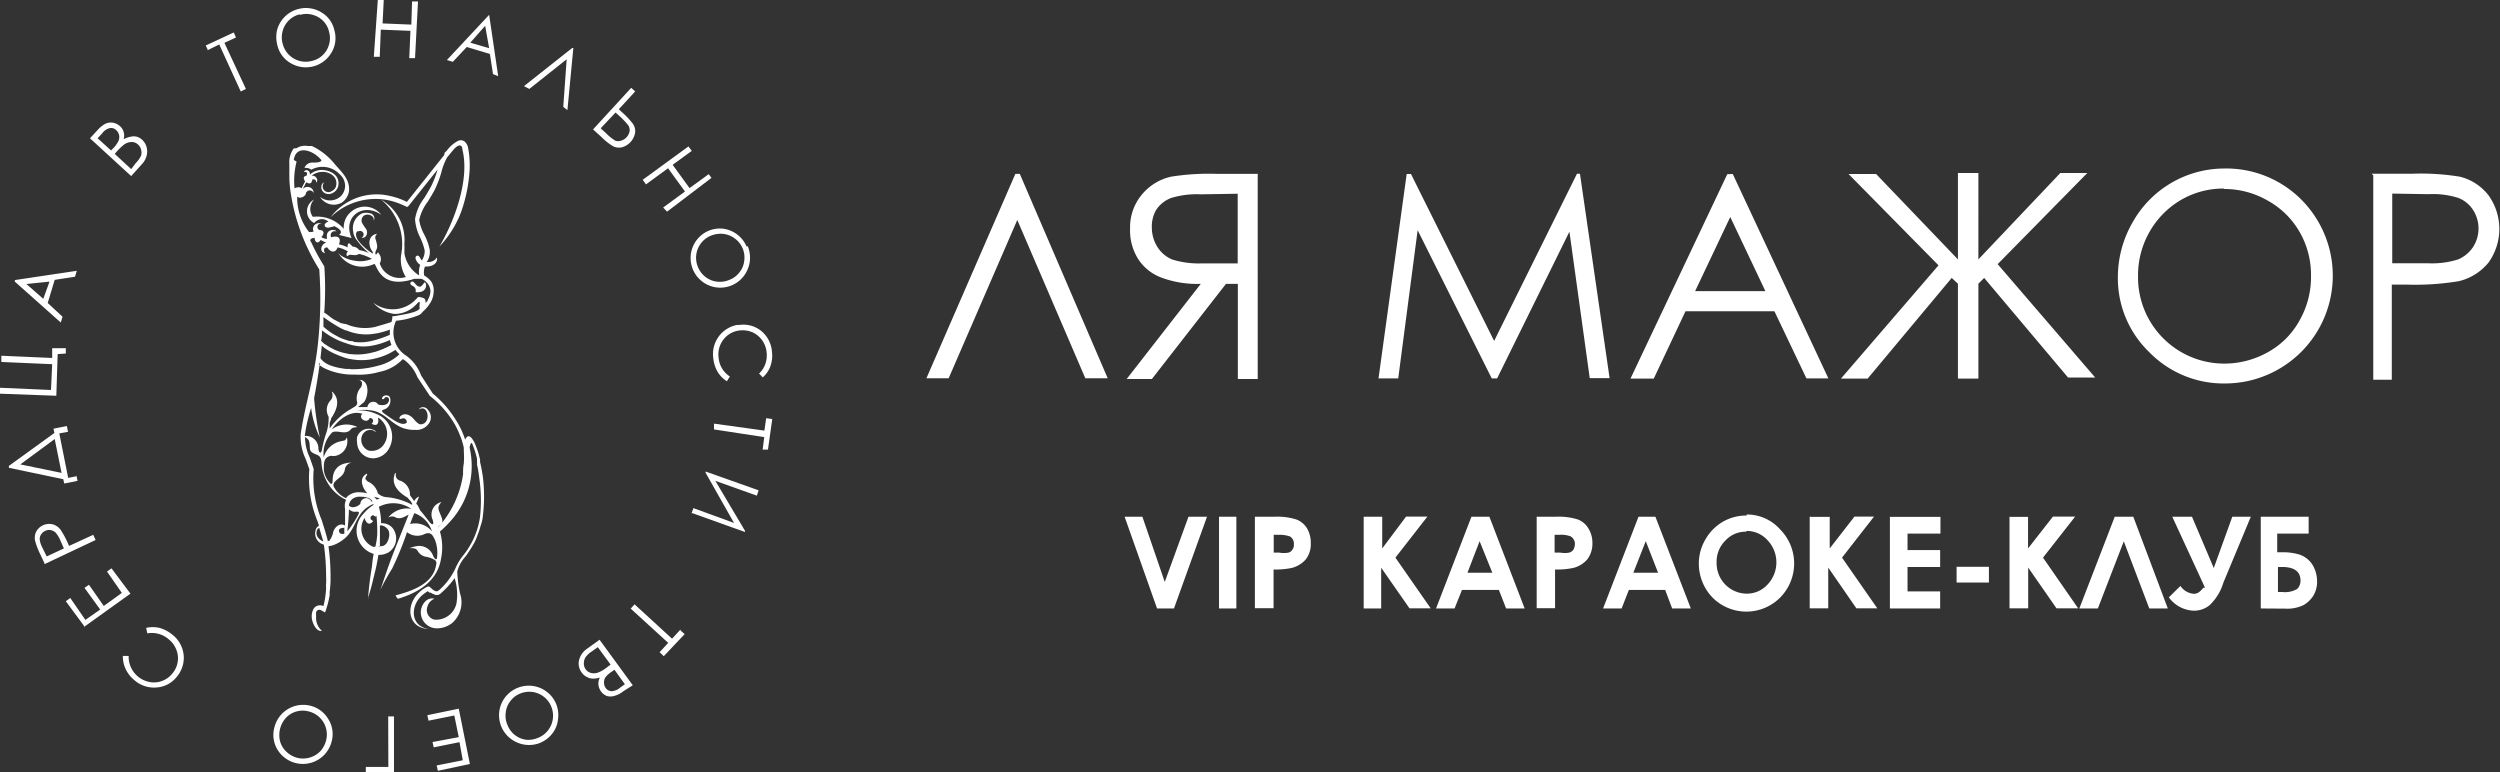 <?xml version="1.0" encoding="UTF-8"?> <svg xmlns="http://www.w3.org/2000/svg" viewBox="0 0 168.66 52.11"><rect x="0" y="0" width="168.66" height="52.11" fill="#333333" stroke="none"/> <defs> <style>.cls-1{fill:#fff;fill-rule:evenodd;}</style> </defs> <g id="Слой_2" data-name="Слой 2"> <g id="Слой_1-2" data-name="Слой 1"> <g id="Слой_2-2" data-name="Слой 2"> <g id="Слой_1-2-2" data-name="Слой 1-2"> <g id="Слой_2-2-2" data-name="Слой 2-2"> <g id="Слой_1-2-2-2" data-name="Слой 1-2-2"> <path class="cls-1" d="M27.68,19.09c0,.26.43.14.36.62a.89.89,0,0,0,.46-.06c.29-.14.31-.54.14-.61-.11.16-.22.3-.31.3C28,19.34,27.91,18.76,27.68,19.09Zm-4.1,5.8h-.24L23,24.84a3.48,3.48,0,0,1-.44-.1,2.6,2.6,0,0,1-.42-.15,1.85,1.85,0,0,1-.33-.21,1.29,1.29,0,0,1-.19-.21l0,0,.09-.85.16.14a4.08,4.08,0,0,0,.57.34,7.68,7.68,0,0,0,.79.32,2.46,2.46,0,0,0,.45.11,3.87,3.87,0,0,0,1.44,0l.29-.07a4,4,0,0,0,1.27-.56,1.93,1.93,0,0,0,.27.3,3.17,3.17,0,0,1-1.39.76l-.28.07a6.41,6.41,0,0,1-1.57.18Zm-2-.43c-.11.85-.25,1.68-.39,2.4a19.83,19.83,0,0,0,.39,2.66,6.44,6.44,0,0,1-.59-2,11.23,11.23,0,0,0-.43,1.89.85.85,0,0,1,.92.78h0v.05c0,.26.17.47.24.09a8.28,8.28,0,0,1,.25-1,3.16,3.16,0,0,0,.2-1.22A.93.93,0,0,1,22.31,27a.52.52,0,0,0,.07-.57.12.12,0,0,1,.09.05c.51.54.23,1.21-.13,1.74,0,.11-.07.21-.1.32l0,.37a4.34,4.34,0,0,1,1.44-1.32c.23-.16.46-.21.41-.47a1.11,1.11,0,0,1,.27-1c.19-.39-.1-.51-.17-.49s.05,0,.15,0c.72.17.43,1.42.13,1.57l-.31.26.63,0a.39.39,0,0,1,.43-.35h0a.35.35,0,0,1,.28.17.75.75,0,0,0,.55,0c.16-.07.28-.34.12-.47a.28.28,0,0,0-.2,0,.22.22,0,0,1-.05.08c-.1.11-.21,0-.1-.12a.33.33,0,0,1,.47,0h0l0,0a.66.66,0,0,1-.09.66.54.54,0,0,1-.28.19c-.15.06-.24.1,0,.28.4.26,1.14.89,1.48.64.05,0,.07-.1,0-.21s-.16-.14-.32-.08c-.36.13.07-.68.75-.07.15.16.31.39.52.45.78,0,.56-1.42-.09-1,0,0,0,0,0,0a.29.29,0,0,1,.26-.16.39.39,0,0,1,.35.18.73.73,0,0,1,0,1A1,1,0,0,1,28,29a2.27,2.27,0,0,1-.78-.11c-.83-.29-1.28-1.08-2.16-1.2a3.29,3.29,0,0,0-1,0,2.89,2.89,0,0,1,1.36.25,1.63,1.63,0,0,1,.69,2.52,1.26,1.26,0,0,1-.94.46,1.09,1.09,0,0,1-1.08-1.08,1,1,0,0,1,0-.34.8.8,0,0,1,1-.54l.18.07.1.1h0c-.07,0-.16-.09-.25-.11a.61.61,0,0,0-.27,0,.5.5,0,0,0-.25.13.64.64,0,0,0-.18.25.78.78,0,0,0,.46,1h0a1,1,0,0,0,.91-.28,1.28,1.28,0,0,0-.29-1.95c.07.33,0,.65-.43.42.18-.16.11-.39-.13-.39-.16.44-.83,0-.49-.28-.82-.29-1.66.44-2.08,1.06a1.66,1.66,0,0,1,1.74-.17c-.26.05-.32,0-.49.21-.34.32-.79,0-1.18.13a2,2,0,0,0-.6,1.7,1.51,1.51,0,0,1,1.2-1.09c.22-.06.24,0,.36-.25a1,1,0,0,1-.75,1.24.82.82,0,0,1-.31,0c-.49.08-.51.47-.49,1a1.53,1.53,0,0,0,.48.9c.06,0,.12-.09.11-.23,0-.82.5-1.2,1.29-1.21a.55.55,0,0,0-.47.5c-.09.42-.43.5-.7.83a.3.3,0,0,0,0,.37,1.71,1.71,0,0,0,.78.7.8.8,0,0,1,.23-.22,1.13,1.13,0,0,1,.67-.18h0a2.42,2.42,0,0,1,.54.07c-.31-.33-.56-.93-.15-1.25.17-.13.18-.06.08.1s-.07.21.11.36a1.16,1.16,0,0,1,.67.79.94.94,0,0,0,.58.26,4.44,4.44,0,0,1,1.74.52s0,0,0-.07l-.09-.16-.23-.26c-.56-.33-1.11-.83-.87-1.56,0-.08.08-.1.1-.09a.39.39,0,0,0,.22.49,1,1,0,0,1,.72,1l.28.39c.12-.18.24-.28.33-.29-.06.16-.13.32-.19.47l.09.1.19.37c.23.25.42.53.63.78s.3.14.2-.16a.86.86,0,0,1,.59-1.2c-.33.39-.2.49,0,1s-.13.49-.24.73h0A6.77,6.77,0,0,0,31.24,32c0-.24,0-.48.05-.73a6.24,6.24,0,0,0,0-.86l0-.2A4.48,4.48,0,0,0,31,29.3h0a5.08,5.08,0,0,0-.4-.81A6.8,6.8,0,0,0,29,26.71h0l-.84-1.26h0a2.63,2.63,0,0,0-.95-1.21l-.05,0a2.93,2.93,0,0,1-1.57.85l-.27.07a5.11,5.11,0,0,1-1.41.11,4.48,4.48,0,0,1-1.31-.16,4.14,4.14,0,0,1-.59-.21,1.87,1.87,0,0,1-.39-.22.43.43,0,0,1-.12-.11Zm2.07-.57A4,4,0,0,0,25,23.81l.3-.07a6.06,6.06,0,0,0,1.11-.47,1.83,1.83,0,0,1-.11-.33,5.13,5.13,0,0,1-1,.34l-.31.06a3.25,3.25,0,0,1-1.45-.12l-.3-.1a4.34,4.34,0,0,1-.7-.3,5.32,5.32,0,0,1-.67-.42l-.15-.11c0,.23,0,.47-.06.7l.2.19.39.25.35.18.32.12a2.79,2.79,0,0,0,.39.1l.27.06Zm.18-.87L23.55,23l-.39-.13a2.57,2.57,0,0,1-.45-.21,3.35,3.35,0,0,1-.45-.27,5.2,5.2,0,0,1-.44-.35h0c0-.22,0-.44,0-.65l.12.09c.27.19.54.37.82.53a3.66,3.66,0,0,0,.56.28l.05,0a3.36,3.36,0,0,0,1.77.24l.33-.05a6,6,0,0,0,.83-.24v.35a7.92,7.92,0,0,1-.91.33l-.32.08a3.18,3.18,0,0,1-1.23.06Zm-1.95-2a22.17,22.17,0,0,0,0-3.05A13.65,13.65,0,0,1,21,16.35c-.18-.21.05-.3.23-.3,0,.3.23.43.4.14l.39.19c-.28,0-.57.58-.09.7-.14-.24-.06-.39.15-.39.27.42.6.33.69,0a2.07,2.07,0,0,1,.71.28.23.23,0,0,0-.07.31h0l.18-.09c.27,0,.39.08.63-.06a3.39,3.39,0,0,1,.87.33,1.94,1.94,0,0,1-1.14.13,2.13,2.13,0,0,1-1-.39.8.8,0,0,1-.15-.17,1.87,1.87,0,0,0,2.44.78c.18-.06.33,1.79,2.71,1h.44v0l.05,0a1.1,1.1,0,0,1,.44.36.87.87,0,0,1,.16.52,1.43,1.43,0,0,1-.17.53c0,.07-.1.15-.16.22,0-.24,0-.32-.39-.4H28.2l-.06.07-.22.22a2.16,2.16,0,0,1-2.74.09,1.89,1.89,0,0,0,.2.2,2.27,2.27,0,0,0,1.25.56,2,2,0,0,0,1.45-.64l.17-.17c.08,0,.08.06.06.15a1.53,1.53,0,0,0,0,.3c-.18.27-1.05.39-1.7.51h-.14l0,.1a1.5,1.5,0,0,1-.06.29c-.27.1-.88.27-1.12.34a3.19,3.19,0,0,1-1.95-.2h-.05L23,21.8l-.5-.26c-.16-.1-.39-.3-.53-.39l-.13-.09Zm3.75,12.6c-.28.12-.18.11-.39-.1Zm-2.09.53a.63.63,0,0,1,.28-.52.81.81,0,0,1,.5-.12h0a1.61,1.61,0,0,1,.49.07.35.35,0,0,1,.14.06.65.65,0,0,1,.18.19l-.08,0a.38.38,0,0,0-.52-.18h0a.39.39,0,0,0-.22.34.73.73,0,0,1-.5.23.33.33,0,0,1-.25-.1Zm-.11,1.68a14.54,14.54,0,0,0,.11-1.47.56.56,0,0,0,.15.1.48.48,0,0,0,.33.06c.17,0,.27,0,.12.26a6.19,6.19,0,0,1-.7,1.05Zm-.2-.23V36A.3.3,0,0,1,23,36c-.06,0-.11-.06-.13-.18s.09-.19.27-.21h.06Zm2.4,1.29v-.14h0v0a1.64,1.64,0,0,1,0-.22c0-.16,0-.33,0-.49v-.45c0-.09,0-.12,0-.13a.22.22,0,0,1,.16,0,.51.51,0,0,1,.26.14.48.48,0,0,1,.19.27.86.86,0,0,1,0,.39,1.11,1.11,0,0,1-.16.39.52.52,0,0,1-.27.19,1.35,1.35,0,0,1-.29,0Zm-.23-2.09a10.62,10.62,0,0,1,.05,1.26,4.63,4.63,0,0,1-.13.83l-.15,0a1.33,1.33,0,0,1-.57-1.95c.07.33.32.57.58.2-.24-.07-.26-.31,0-.39a.25.25,0,0,0,.26.09Zm2.27.54c.09-.24.18-.48.28-.72a1.87,1.87,0,0,1,1.19,1.23A1.45,1.45,0,0,0,27.63,35.36Zm-6.13.28s.25.83.27.91C21.07,36.2,21.43,35.59,21.5,35.64Zm.58.89c-.13-.52-.26-.93-.42-1.43a7.3,7.3,0,0,1-.54-3.38v-.07c-.1-.31-.19-.55-.27-.78a3.22,3.22,0,0,1-.31-1.36c.34.18.29.35.33.78,0,.24.28.33.49.42s.26.23.29.51a2.89,2.89,0,0,0,.44,1.42,2.82,2.82,0,0,0,1.22,1.1,1.18,1.18,0,0,0-.07.2,1.16,1.16,0,0,0,0,.42v1.12c-.14-.11-.55-.17-.79.39a1.43,1.43,0,0,1-.28.64h0ZM21.2,13.46a.89.89,0,0,0,0,1.59.64.64,0,0,1,.9-.14h0l.05.05c-.36.1-.32.45.07.39l.35-.09c.25.14.63.35.3.59l.85.21c-.63-1.41.74-2.44,2-1.57a1.4,1.4,0,0,0-2-.23,1.38,1.38,0,0,0-.53,1.18,2.35,2.35,0,0,0-2.08-.81A.89.89,0,0,1,21.2,13.46Zm4,23.91-.24-.1a1.64,1.64,0,0,1-.43-2.62,2.81,2.81,0,0,1,.66-.58l0-.07a2.42,2.42,0,0,0-.39.21c-.73.48-.82,1.38-1.42,2l-.13.12a2.69,2.69,0,0,1-.62.39,1.57,1.57,0,0,1-.47.13,14.83,14.83,0,0,1,.14,2v.3a6.83,6.83,0,0,1-.06.78v.22a6.33,6.33,0,0,1-.25,1l-.06.17-.16-.09c-.15-.1-.26-.11-.33-.07a.28.28,0,0,0-.11.13.86.86,0,0,0,0,.27,1.15,1.15,0,0,0,.39,1c-.39.09-.71-.61-.69-1a1,1,0,0,1,.08-.39.51.51,0,0,1,.24-.28.55.55,0,0,1,.47,0A5.9,5.9,0,0,0,22,39.67a1.36,1.36,0,0,1,0-.29,3.84,3.84,0,0,0,0-.48,15.43,15.43,0,0,0-.15-2.15l-.17-.07a.78.78,0,0,1-.39-.9.43.43,0,0,1,.23-.31l-.1-.31a7.59,7.59,0,0,1-.55-3.5c-.09-.26-.18-.51-.26-.72a3.41,3.41,0,0,1-.32-1.69c.31-2.05.94-3.87,1.17-6.17a28.65,28.65,0,0,0,.08-4.9A13.6,13.6,0,0,1,19.61,13a8,8,0,0,1-.09-1c0-.32,0-.63,0-.94h0a1.56,1.56,0,0,1,.3-1.05L20,10l.15-.08h0a1.1,1.1,0,0,1,.62-.07l.13,0,.14,0h0a4.38,4.38,0,0,1,1.56,1.24c.46.53,1,1,.95,1.77a1.13,1.13,0,0,1-.51.82,1.09,1.09,0,0,1-1.45-.4A1.07,1.07,0,0,0,23,13.23a1,1,0,0,0,0-1.39h0a.23.23,0,0,0-.07-.07A1.59,1.59,0,0,0,21,11.45a.63.63,0,0,0-.46-.12.56.56,0,0,1,.59-.36c.1,0,.58,0,.55-.17-.55-.68-1.72-1.06-1.86,0,.05,0,.13.08.19.1a5.25,5.25,0,0,0-.14,1.81c.11-.08.39-.12.47,0l.24-.47c-.11-.2-.15-.33.1-.39.09-.21,0-.28-.18-.24.16-.31.49,0,.39.18a1.2,1.2,0,0,1,1-.31c.58.08,1.08.47.92,1.11a.71.71,0,0,1-.39.44.53.53,0,0,1-.58-.05.45.45,0,0,1-.08-.61.41.41,0,0,1,.11-.07v0a.51.51,0,0,0-.09.18.67.67,0,0,0,0,.2.41.41,0,0,0,.49.27h0l.11-.06a.53.53,0,0,0,.28-.29c.16-.56-.25-.94-.79-1a1.22,1.22,0,0,0-.86.26c.28-.07.52.29.32.46,0-.19-.07-.22-.25-.22-.06.27-.15.35-.42.2l-.24.46a.43.43,0,0,1,.59-.06.41.41,0,0,1,.15.33.28.28,0,0,0-.35-.17.29.29,0,0,0-.17.17c0,.22-.43.42-.59.23a3.75,3.75,0,0,0,.78,2.37c.06.06.27,0,.33,0a.39.39,0,0,1,.17-.53l0,0a.44.44,0,0,1,.4,0,.23.23,0,0,0-.3.13.22.22,0,0,0,.13.29h0c.33,0,.33.27.12.47a.6.6,0,0,0,.39.12c-.16-.72.62-.65.62-.49a.27.27,0,0,0-.34.39c.3-.1.72-.09.52.48a2,2,0,0,1,.58.2c0-.16,0-.23.1-.29l.25.24a.54.54,0,0,1,.43.23,3,3,0,0,1,.66.2,4.65,4.65,0,0,1-.78-.82,1.16,1.16,0,0,1-.29-.68,1.11,1.11,0,0,1,.6-1.17.92.92,0,0,1,.57,0c.18,0,.35.31.22.48.1-.43-.79-.63-.82,0,0,.15.11.28.27.52a.43.43,0,0,1,0,.56.3.3,0,0,1-.27.08.24.24,0,1,0-.2-.44l-.07,0c-.19.13-.09.48.12.72a3.81,3.81,0,0,0,.91.79V17c-.34-.42-.34-1.13.29-1.23-.24.28-.07.3,0,.78a.5.5,0,0,1-.07.34c-.06.11-.06.3,0,.29h0l.14-.16.11.18a.56.56,0,0,1,0,.57,1.41,1.41,0,0,0,1.76.92h0a2.18,2.18,0,0,1-.31-1.53,3.87,3.87,0,0,0-1.36-3.69,3.13,3.13,0,0,1,1.57,3,5.83,5.83,0,0,1,0,.59,2.13,2.13,0,0,0,1,1.52,1.43,1.43,0,0,1,.07-.71.75.75,0,0,1-.28-.33c-.09-.19,0-.28.07-.29s.13,0,.22.18a.44.44,0,0,0,.12.15l0-.05a1.1,1.1,0,0,0,.17-.64,4.08,4.08,0,0,0-.34-.94A3.23,3.23,0,0,1,28,14.79h0a3.15,3.15,0,0,1,.63-1.44c.16-.27.33-.54.46-.79h0a6.32,6.32,0,0,0,.43-1.12v0l-1.93,2.42-.08.09-.08,0h0a5.73,5.73,0,0,0-.81-.33,4.28,4.28,0,0,0-.79-.17,4.35,4.35,0,0,0-3.54,1.22,3.91,3.91,0,0,1,3.58-1.53,5.84,5.84,0,0,1,.83.18,5.33,5.33,0,0,1,.75.3l2.51-3.15L30,10.3l.13-.12h0a2.22,2.22,0,0,1,.76-.67.43.43,0,0,1,.47.05.75.75,0,0,1,.22.42,6.3,6.3,0,0,1,.07,1.89,10.12,10.12,0,0,1-.56,2.48,7,7,0,0,1-1.45,2.29c1-1.68,2.06-4.5,1.56-6.53,0-.16-.08-.36-.27-.28s-.29.21-.56.54h0l-.2.24a4.13,4.13,0,0,0-.39,1,7.19,7.19,0,0,1-.44,1.17h0c-.14.27-.31.55-.47.81a3.2,3.2,0,0,0-.59,1.25h0a3.14,3.14,0,0,0,.35,1,3.88,3.88,0,0,1,.36,1,1.17,1.17,0,0,1-.2.83v0a.81.81,0,0,0,.22,0,.69.69,0,0,0,.47-.3c.07.35-.26.63-.74.61h-.07a1.07,1.07,0,0,0-.05.61,1.55,1.55,0,0,1,.49.43,1.16,1.16,0,0,1,.14.75,1.44,1.44,0,0,1-.22.66,2.34,2.34,0,0,1-.5.59.79.79,0,0,1-.25.23l0,0h0a5.33,5.33,0,0,1-1.56.39A1.85,1.85,0,0,0,27.41,24a2.87,2.87,0,0,1,1,1.33l.79,1.22a7.35,7.35,0,0,1,1.59,1.84,5.63,5.63,0,0,1,.59,1.27c.19-.41.4-.22.61.16a5.3,5.3,0,0,1,.35,1h0l.05.19a1.16,1.16,0,0,0,0,.18c.08.31.13.62.18.93a10.93,10.93,0,0,1,0,2.74,1.91,1.91,0,0,1-.06.33,2,2,0,0,1-.08.26,4.35,4.35,0,0,1-.2.61,3.14,3.14,0,0,1-.24.57,6.65,6.65,0,0,1-.39.63,2.59,2.59,0,0,1-.21.3,2.34,2.34,0,0,0-.54,1,8.32,8.32,0,0,0,.19,1.49A1.86,1.86,0,0,1,30.54,42a1.65,1.65,0,0,1-1.1.39,1.08,1.08,0,0,1-1.05-1.09c0-.44.35-1,.85-.92h.08v0a1.53,1.53,0,0,0-.25.16.83.83,0,0,0-.24.4.67.67,0,0,0,.42.85h0a1,1,0,0,0,.39,0,1.4,1.4,0,0,0,1.15-1.06A3.69,3.69,0,0,0,30.67,39c-.05.08-.11.15-.16.22a6.05,6.05,0,0,1-.74.78.39.39,0,0,1-.5.09.7.7,0,0,1-.21-.11.2.2,0,0,1-.08,0c-.15-.11-.1-.12-.26,0-1.12.71-1.08,2.31.2,2.44-1.54,0-1.71-2-.11-2.83.17-.09.25.1.42.21a.42.42,0,0,0,.13.07c.15.06.16,0,.28-.07a4.51,4.51,0,0,0,1.09-1.47,3.72,3.72,0,0,1,.56-.91,5.35,5.35,0,0,0,1.09-2.51,10.46,10.46,0,0,0-.05-2.68,8,8,0,0,0-.15-.9.58.58,0,0,0,0-.18l0-.21h0a6.36,6.36,0,0,0-.32-1c-.05-.1-.11-.08-.18.25a5.54,5.54,0,0,1-1.22,4.89,7.18,7.18,0,0,1-.78.78,3.78,3.78,0,0,1,.08,1.8c-.24,1.56-1.53,2.32-2.92,2.74h0a1.88,1.88,0,0,1-.16-.23c1.11-.3,2.58-.78,2.75-2.11a.25.25,0,0,0-.08-.27,1.72,1.72,0,0,0-.62-.23.79.79,0,0,1-.55-.39c-.11-.21-.39-.2-.56-.18a2,2,0,0,1,.6-.16,1,1,0,0,1,1,.67c.07.15.21.35.26.14a2.45,2.45,0,0,0-.14-1.23c-.14-.26-.24-.56-.68-.39a1.1,1.1,0,0,1-1.2-.12,20.85,20.85,0,0,1-1,2.45c-.08.14-.19.3-.33.55s-.32.58-.4.75-.09.18,0-.06l.34-1c.43-1.25,1-2.6,1.5-3.87-.28.13-.52.33-.86.2a.47.47,0,0,0-.52,0,1.61,1.61,0,0,1,1.56-.59l0,0a2.12,2.12,0,0,0-2.19-.14,4.13,4.13,0,0,1,.15,1.11.94.94,0,0,1,.73.27,1.12,1.12,0,0,1-.07,1.57h0a.81.81,0,0,1-.29.19,1.15,1.15,0,0,1-.55.1q-.09.56-.21,1.08a2.29,2.29,0,0,0-.07.28c-.07.27-.14.59-.22.87s-.15.53-.19.66,0,.15,0,0,.05-.64.1-1.06.12-.82.16-1.09A6.13,6.13,0,0,1,25.21,37.37Z"></path> <path class="cls-1" d="M6.07,9.33l.51-.55a1.81,1.81,0,0,1,.55-.44.85.85,0,0,1,.5-.06.91.91,0,0,1,.46.23.78.78,0,0,1,.25.39.82.82,0,0,1,0,.49,1.68,1.68,0,0,1,.49-.17.87.87,0,0,1,.39,0,.91.91,0,0,1,.37.21,1.07,1.07,0,0,1,.34.79,1.28,1.28,0,0,1-.37.87l-.71.79Zm.52,0,.9.82L7.64,10A1.82,1.82,0,0,0,8,9.49a.63.63,0,0,0-.16-.71.48.48,0,0,0-.42-.14A.91.91,0,0,0,6.89,9l-.3.32Zm1.18,1.08,1.08,1L9.16,11a1.68,1.68,0,0,0,.36-.51.73.73,0,0,0,0-.39.66.66,0,0,0-.2-.34.62.62,0,0,0-.43-.18.88.88,0,0,0-.5.16,3.71,3.71,0,0,0-.5.47l-.14.16Zm6.27-7-.16-.34,1.89-.88.15.34-.78.36L16.59,6l-.35.17L14.79,3,14,3.39ZM20.12.61a2,2,0,0,1,1.54.21,1.86,1.86,0,0,1,.9,1.23,1.89,1.89,0,0,1-.21,1.52,2,2,0,0,1-2.74.69A1.88,1.88,0,0,1,18.7,3a2.08,2.08,0,0,1,0-1A2,2,0,0,1,20.12.61Zm.1.36a1.54,1.54,0,0,0-.72.39,1.6,1.6,0,0,0-.43.73,1.57,1.57,0,0,0,0,.86A1.6,1.6,0,0,0,21,4.12h0A1.56,1.56,0,0,0,22.2,3a1.54,1.54,0,0,0,0-.85,1.49,1.49,0,0,0-.4-.74A1.53,1.53,0,0,0,21.09,1a1.5,1.5,0,0,0-.84,0Zm5.27-1h.4l-.08,1.61,1.94.08L27.8.1h.4L28,3.92h-.39l.08-1.84-2-.08-.07,1.83h-.4ZM33,1l.61,4.14L33.26,5l-.21-1.36-1.56-.47-.94,1-.4-.12L33,1l.09,0Zm-.27.74-1,1.14L33,3.25Zm5.55,5.69L38,7.21,38.23,4,35.71,6l-.36-.19L38.6,3.24l.08,0Zm4.29-1.52.28.26-1.1,1.2.2.19a5.46,5.46,0,0,1,.74.78.87.87,0,0,1,.16.6,1.24,1.24,0,0,1-.9,1,.9.9,0,0,1-.6-.08,4.17,4.17,0,0,1-.78-.62l-.56-.51,2.57-2.8Zm-2,2.79.3.27a3.17,3.17,0,0,0,.64.52.59.59,0,0,0,.39,0,.82.82,0,0,0,.58-.67.59.59,0,0,0-.13-.41,5.48,5.48,0,0,0-.58-.6l-.24-.22-1,1.06Zm5.87,1.17.23.31-1.29.94,1.14,1.57,1.29-.94L48,12,45,14.28,44.74,14l1.47-1.08-1.14-1.57-1.49,1.09-.22-.31,3.07-2.24Zm4,6.73a2,2,0,0,1,0,1.57,2,2,0,1,1-2.64-2.6h0a2,2,0,0,1,1-.14,2,2,0,0,1,.95.4,2,2,0,0,1,.62.81Zm-.34.16a1.52,1.52,0,0,0-.5-.65,1.63,1.63,0,0,0-.79-.33,1.78,1.78,0,0,0-.85.12A1.61,1.61,0,0,0,47.08,18h0a1.63,1.63,0,0,0,.51.68,1.53,1.53,0,0,0,.78.32,1.6,1.6,0,0,0,.84-.12,1.55,1.55,0,0,0,.68-.51,1.5,1.5,0,0,0,.32-.78,1.62,1.62,0,0,0-.11-.84Zm1.37,8.71-.26-.27a1.59,1.59,0,0,0,.42-.64,1.73,1.73,0,0,0,.09-.78,1.65,1.65,0,0,0-.95-1.36,1.73,1.73,0,0,0-.84-.13,1.6,1.6,0,0,0-1.11.6,1.63,1.63,0,0,0-.34,1.24,1.67,1.67,0,0,0,.76,1.27l-.2.32a1.93,1.93,0,0,1-.63-.64,2.31,2.31,0,0,1-.29-.92,2,2,0,0,1,1.61-2.24h.17a1.9,1.9,0,0,1,1.47.42,2,2,0,0,1,.71,1.38,2.17,2.17,0,0,1-.11,1A1.81,1.81,0,0,1,51.47,25.45Zm.27,2.75.36.05-.29,2.06-.36,0,.11-.84-3.39-.52,0-.39,3.4.47.12-.84Zm-5.1,6.45.14-.39,2.74,1L47.6,31.89l0-.08,3.58,1.27-.12.36-2.8-1,2,3.37,0,.08-3.58-1.28Zm-.73,7.86.28.25-1.41,1.49L44.5,44l.58-.63-2.53-2.31.26-.29,2.53,2.32.57-.62Zm-3.22,3.7-2.24-3.07-.85.61a1.32,1.32,0,0,0-.54.79,1,1,0,0,0,.19.82.87.87,0,0,0,.32.28.89.89,0,0,0,.39.12,1.5,1.5,0,0,0,.51-.07.89.89,0,0,0-.1.48,1,1,0,0,0,.17.45.9.9,0,0,0,.39.31.89.89,0,0,0,.51,0,1.67,1.67,0,0,0,.62-.32Zm-.52-.08-.36.26a.92.92,0,0,1-.55.22.5.5,0,0,1-.4-.22.61.61,0,0,1-.11-.35.64.64,0,0,1,.09-.36,1.63,1.63,0,0,1,.44-.39l.17-.13.72,1Zm-1-1.29-.17.12a2.48,2.48,0,0,1-.57.36.86.86,0,0,1-.52.07.65.65,0,0,1-.52-.66.78.78,0,0,1,.1-.39,1.51,1.51,0,0,1,.45-.42l.39-.28.86,1.17Zm-4.69,5.24a2,2,0,0,1-1.57,0,2,2,0,0,1-1.1-2.59,2,2,0,0,1,1.1-1.1,2,2,0,0,1,2.61,1.08,2,2,0,0,1,.13,1,1.89,1.89,0,0,1-.39,1,2,2,0,0,1-.81.62Zm-.16-.33a1.61,1.61,0,0,0,.87-2.1v0a1.6,1.6,0,0,0-2.07-.89h0a1.5,1.5,0,0,0-.68.51,1.46,1.46,0,0,0-.32.78,1.55,1.55,0,0,0,.12.85,1.58,1.58,0,0,0,.5.67,1.53,1.53,0,0,0,.79.32,1.64,1.64,0,0,0,.78-.14Zm-4.7,1.79L29.54,52l-.08-.36,1.76-.35L31,50.07l-1.74.35-.08-.36,1.77-.33-.3-1.46-1.74.35-.08-.37,2.12-.44.75,3.73Zm-5.43-3.23h.39l0,3.8h-1.9v-.39h1.52ZM20,51.49a2,2,0,0,1-1.27-.9,1.91,1.91,0,0,1-.22-1.51,2,2,0,0,1,2.38-1.48h0a1.93,1.93,0,0,1,1.25.9,1.89,1.89,0,0,1,.24,1.5,2,2,0,0,1-.5.92A2,2,0,0,1,20,51.49Zm.07-.36a1.63,1.63,0,0,0,1.55-.46,1.72,1.72,0,0,0,.39-.76A1.6,1.6,0,0,0,20.84,48h0A1.54,1.54,0,0,0,20,48a1.5,1.5,0,0,0-.71.43,1.73,1.73,0,0,0-.39,1.6,1.52,1.52,0,0,0,.44.7,1.63,1.63,0,0,0,.74.4ZM8.29,44.25h.39a1.67,1.67,0,0,0,.15.76,1.73,1.73,0,0,0,1.26,1,1.51,1.51,0,0,0,.84-.07,1.62,1.62,0,0,0,.69-.49,1.6,1.6,0,0,0,.38-1.2,1.68,1.68,0,0,0-.63-1.13,1.72,1.72,0,0,0-1.43-.39l-.08-.37a2,2,0,0,1,.9,0,2.37,2.37,0,0,1,.86.45,2,2,0,0,1,.78,1.52,2,2,0,0,1-.49,1.35,1.88,1.88,0,0,1-1.35.7,2,2,0,0,1-1.49-.49,2.16,2.16,0,0,1-.61-.79,2,2,0,0,1-.17-.9Zm-2.56-2L8.8,40.05,7.52,38.34l-.3.22,1,1.44-1.22.88L6,39.45l-.3.21,1.06,1.46-1,.7L4.74,40.34l-.3.22,1.29,1.75ZM3,38l-.32-.68a4.87,4.87,0,0,1-.31-.83.94.94,0,0,1,.07-.62,1,1,0,0,1,1.1-.5,1,1,0,0,1,.54.36,5.89,5.89,0,0,1,.47.85l.11.25,1.63-.75.16.35L3,38.06Zm.15-.46L4.31,37l-.26-.59a1.93,1.93,0,0,0-.31-.49.68.68,0,0,0-.33-.16.61.61,0,0,0-.37.06.63.63,0,0,0-.27.24.52.52,0,0,0-.09.34,1.57,1.57,0,0,0,.17.53Zm2-5.49.08.39-.9.18-.06-.29L.6,31.56l0-.13,3.07-2.22-.06-.29.9-.18.08.39L4,29.24l.6,3,.55-.11Zm-1-.16-.46-2.27L1.37,31.33l2.82.58Zm-.26-8L3.8,26.7,0,26.56v-.4l3.44.15.08-1.74L.09,24.42V24l3.43.15,0-.66.92,0v.36Zm-2.86-5,4.15-.62-.12.4-1.37.21-.47,1.56,1,.93-.12.39L1,19l0-.09Zm.75.27,1.14,1L3.34,19Z"></path> <path class="cls-1" d="M74.73,25.52H73.22L68.63,14.84,64,25.52h-1.5l6-13.79h.3ZM84.88,11.73H82.12a16.25,16.25,0,0,0-3.12.19,3.57,3.57,0,0,0-2,1.25,3.45,3.45,0,0,0-.76,2.28,3.58,3.58,0,0,0,.53,2,3.18,3.18,0,0,0,1.51,1.25,6.88,6.88,0,0,0,2.73.45l-5,6.42h1.7l5-6.42h.8v6.42h1.34V11.76ZM83.5,13.07v4.7H81.09a6.12,6.12,0,0,1-2-.26,2.15,2.15,0,0,1-1-.84,2.41,2.41,0,0,1-.38-1.25A2.25,2.25,0,0,1,78,14.16a2.11,2.11,0,0,1,1-.8,5.87,5.87,0,0,1,2-.25ZM93,25.53,94.9,11.74h.29L100.8,23l5.59-11.28h.2l2,13.79h-1.34l-1.37-9.88L101,25.53h-.36l-5-10-1.31,10ZM116.9,11.74l6.45,13.79h-1.48L119.71,21h-6l-2.14,4.54H110l6.53-13.79Zm-.17,2.9-2.37,5h4.74Zm16.74,4.5v6.4h-1.38v-6.4l-.42-.39L126,25.54H124.2l6.58-7.64-6.07-6.16h1.86l5.52,5.76V11.67h1.38V17.5L139,11.67h1.82l-6.05,6.15,6.58,7.65h-1.83l-5.66-6.72ZM150,11.37a7.15,7.15,0,0,1,5.25,2.09,7.27,7.27,0,0,1-5.13,12.41A7,7,0,0,1,145,23.76a6.92,6.92,0,0,1-2.12-5.09,7.41,7.41,0,0,1,1-3.68,7.09,7.09,0,0,1,6.26-3.62Zm0,1.35a5.69,5.69,0,0,0-2.9.79A5.83,5.83,0,0,0,145,15.67a5.93,5.93,0,0,0-.76,3A5.82,5.82,0,0,0,150,24.53h0a6,6,0,0,0,3-.77,5.39,5.39,0,0,0,2.13-2.13,5.91,5.91,0,0,0,.78-3,5.81,5.81,0,0,0-.78-3A5.6,5.6,0,0,0,153,13.54a5.84,5.84,0,0,0-2.94-.79Zm10-1h2.75a16.34,16.34,0,0,1,3.2.2,3.5,3.5,0,0,1,1.93,1.25,3.89,3.89,0,0,1,0,4.55,3.68,3.68,0,0,1-2,1.25,18,18,0,0,1-3.52.23h-1v6.42h-1.25V11.83Zm1.39,1.34v4.7h2.37a5.89,5.89,0,0,0,2.08-.26,2.29,2.29,0,0,0,1-.83,2.31,2.31,0,0,0,0-2.51,2.07,2.07,0,0,0-1-.81,5.62,5.62,0,0,0-2-.25Z"></path> <path class="cls-1" d="M75.82,34.86h1.25l1.51,4.4,1.6-4.4h1.25L79.2,41.05H78.06l-2.19-6.19Zm6.42,0h1.17v6.19H82.24Zm2.51,0H86a4.28,4.28,0,0,1,1.47.19,1.44,1.44,0,0,1,.71.6,1.91,1.91,0,0,1,.25,1,1.67,1.67,0,0,1-.33,1.08,1.87,1.87,0,0,1-.93.58,5.24,5.24,0,0,1-1.25.11v2.61H84.66V34.86Zm1.18,2.42h.37a1.67,1.67,0,0,0,.63,0,.43.43,0,0,0,.26-.2.51.51,0,0,0,.1-.36.56.56,0,0,0-.27-.53,2.13,2.13,0,0,0-.75-.11h-.34v1.2ZM92,34.86h1.25V37l1.61-2.15H96.3l-2.16,2.77,2.38,3.42H95.09L93.18,38.3v2.75H92V34.86Zm7.23,0h1.25l2.38,6.19h-1.25l-.49-1.25H98.63l-.5,1.25H96.88l2.39-6.19Zm.59,1.65L99,38.64h1.68Zm3.88-1.65H105a4.25,4.25,0,0,1,1.46.19,1.42,1.42,0,0,1,.7.6,1.84,1.84,0,0,1,.27,1,1.74,1.74,0,0,1-.34,1.08,1.82,1.82,0,0,1-.93.58,5.24,5.24,0,0,1-1.25.11v2.61h-1.24V34.86Zm1.18,2.42h.38a1.57,1.57,0,0,0,.61,0,.51.51,0,0,0,.28-.2.88.88,0,0,0,.1-.36.59.59,0,0,0-.28-.53,1.78,1.78,0,0,0-.76-.11h-.33v1.2Zm5.55-2.42h1.25l2.39,6.19h-1.26l-.47-1.25h-2.45l-.49,1.25h-1.25l2.39-6.19Zm.6,1.65-.84,2.13h1.67Zm6.81-1.8a3,3,0,0,1,2.25,1,3.27,3.27,0,0,1,0,4.61,3.22,3.22,0,0,1-4.55,0l0,0a3.3,3.3,0,0,1-.93-2.3,3.18,3.18,0,0,1,.44-1.62,3.23,3.23,0,0,1,1.18-1.2,3.15,3.15,0,0,1,1.61-.42Zm0,1.16a1.86,1.86,0,0,0-1.44.6,2,2,0,0,0-.59,1.51,2.05,2.05,0,0,0,2,2.07,1.88,1.88,0,0,0,1.43-.61,2.17,2.17,0,0,0,0-3,1.88,1.88,0,0,0-1.44-.62Zm4.35-1h1.25V37l1.67-2.15h1.32l-2.16,2.77,2.38,3.42h-1.41l-1.9-2.75v2.75h-1.25V34.86Zm5.35,0h3.37V36h-2.22v1.11h2.2v1.14h-2.2V39.9h2.2v1.15h-3.39V34.86Zm4.5,3.37h2.14V39.3H132V38.23Zm3.59-3.37h1.19V37l1.68-2.15H140l-2.17,2.77,2.37,3.42h-1.46l-1.91-2.75v2.75h-1.26V34.86ZM145,41.05l-1.72-4.53-1.75,4.53h-1.25l2.39-6.19h1.25l2.33,6.19Zm3.76-1.4-2.21-4.79h1.33l1.47,3.46,1.25-3.46h1.25L150,39.3a3.5,3.5,0,0,1-.92,1.52,1.67,1.67,0,0,1-1.07.38,2.17,2.17,0,0,1-1.69-.9l.78-.77a1.2,1.2,0,0,0,.9.53.61.61,0,0,0,.34-.1,1.82,1.82,0,0,0,.31-.31Zm3.76,1.4V34.86h3.23V36h-2.12v1.26h.27a3.8,3.8,0,0,1,1.25.16,1.69,1.69,0,0,1,.84.65,2.16,2.16,0,0,1,.33,1.13,1.82,1.82,0,0,1-.26,1,1.92,1.92,0,0,1-.67.63,2.56,2.56,0,0,1-1.25.23Zm1.16-2.8v1.69h.3a1.61,1.61,0,0,0,1-.21.76.76,0,0,0,.22-.57c0-.61-.43-.91-1.26-.91Z"></path> </g> </g> </g> </g> </g> </g> </svg> 